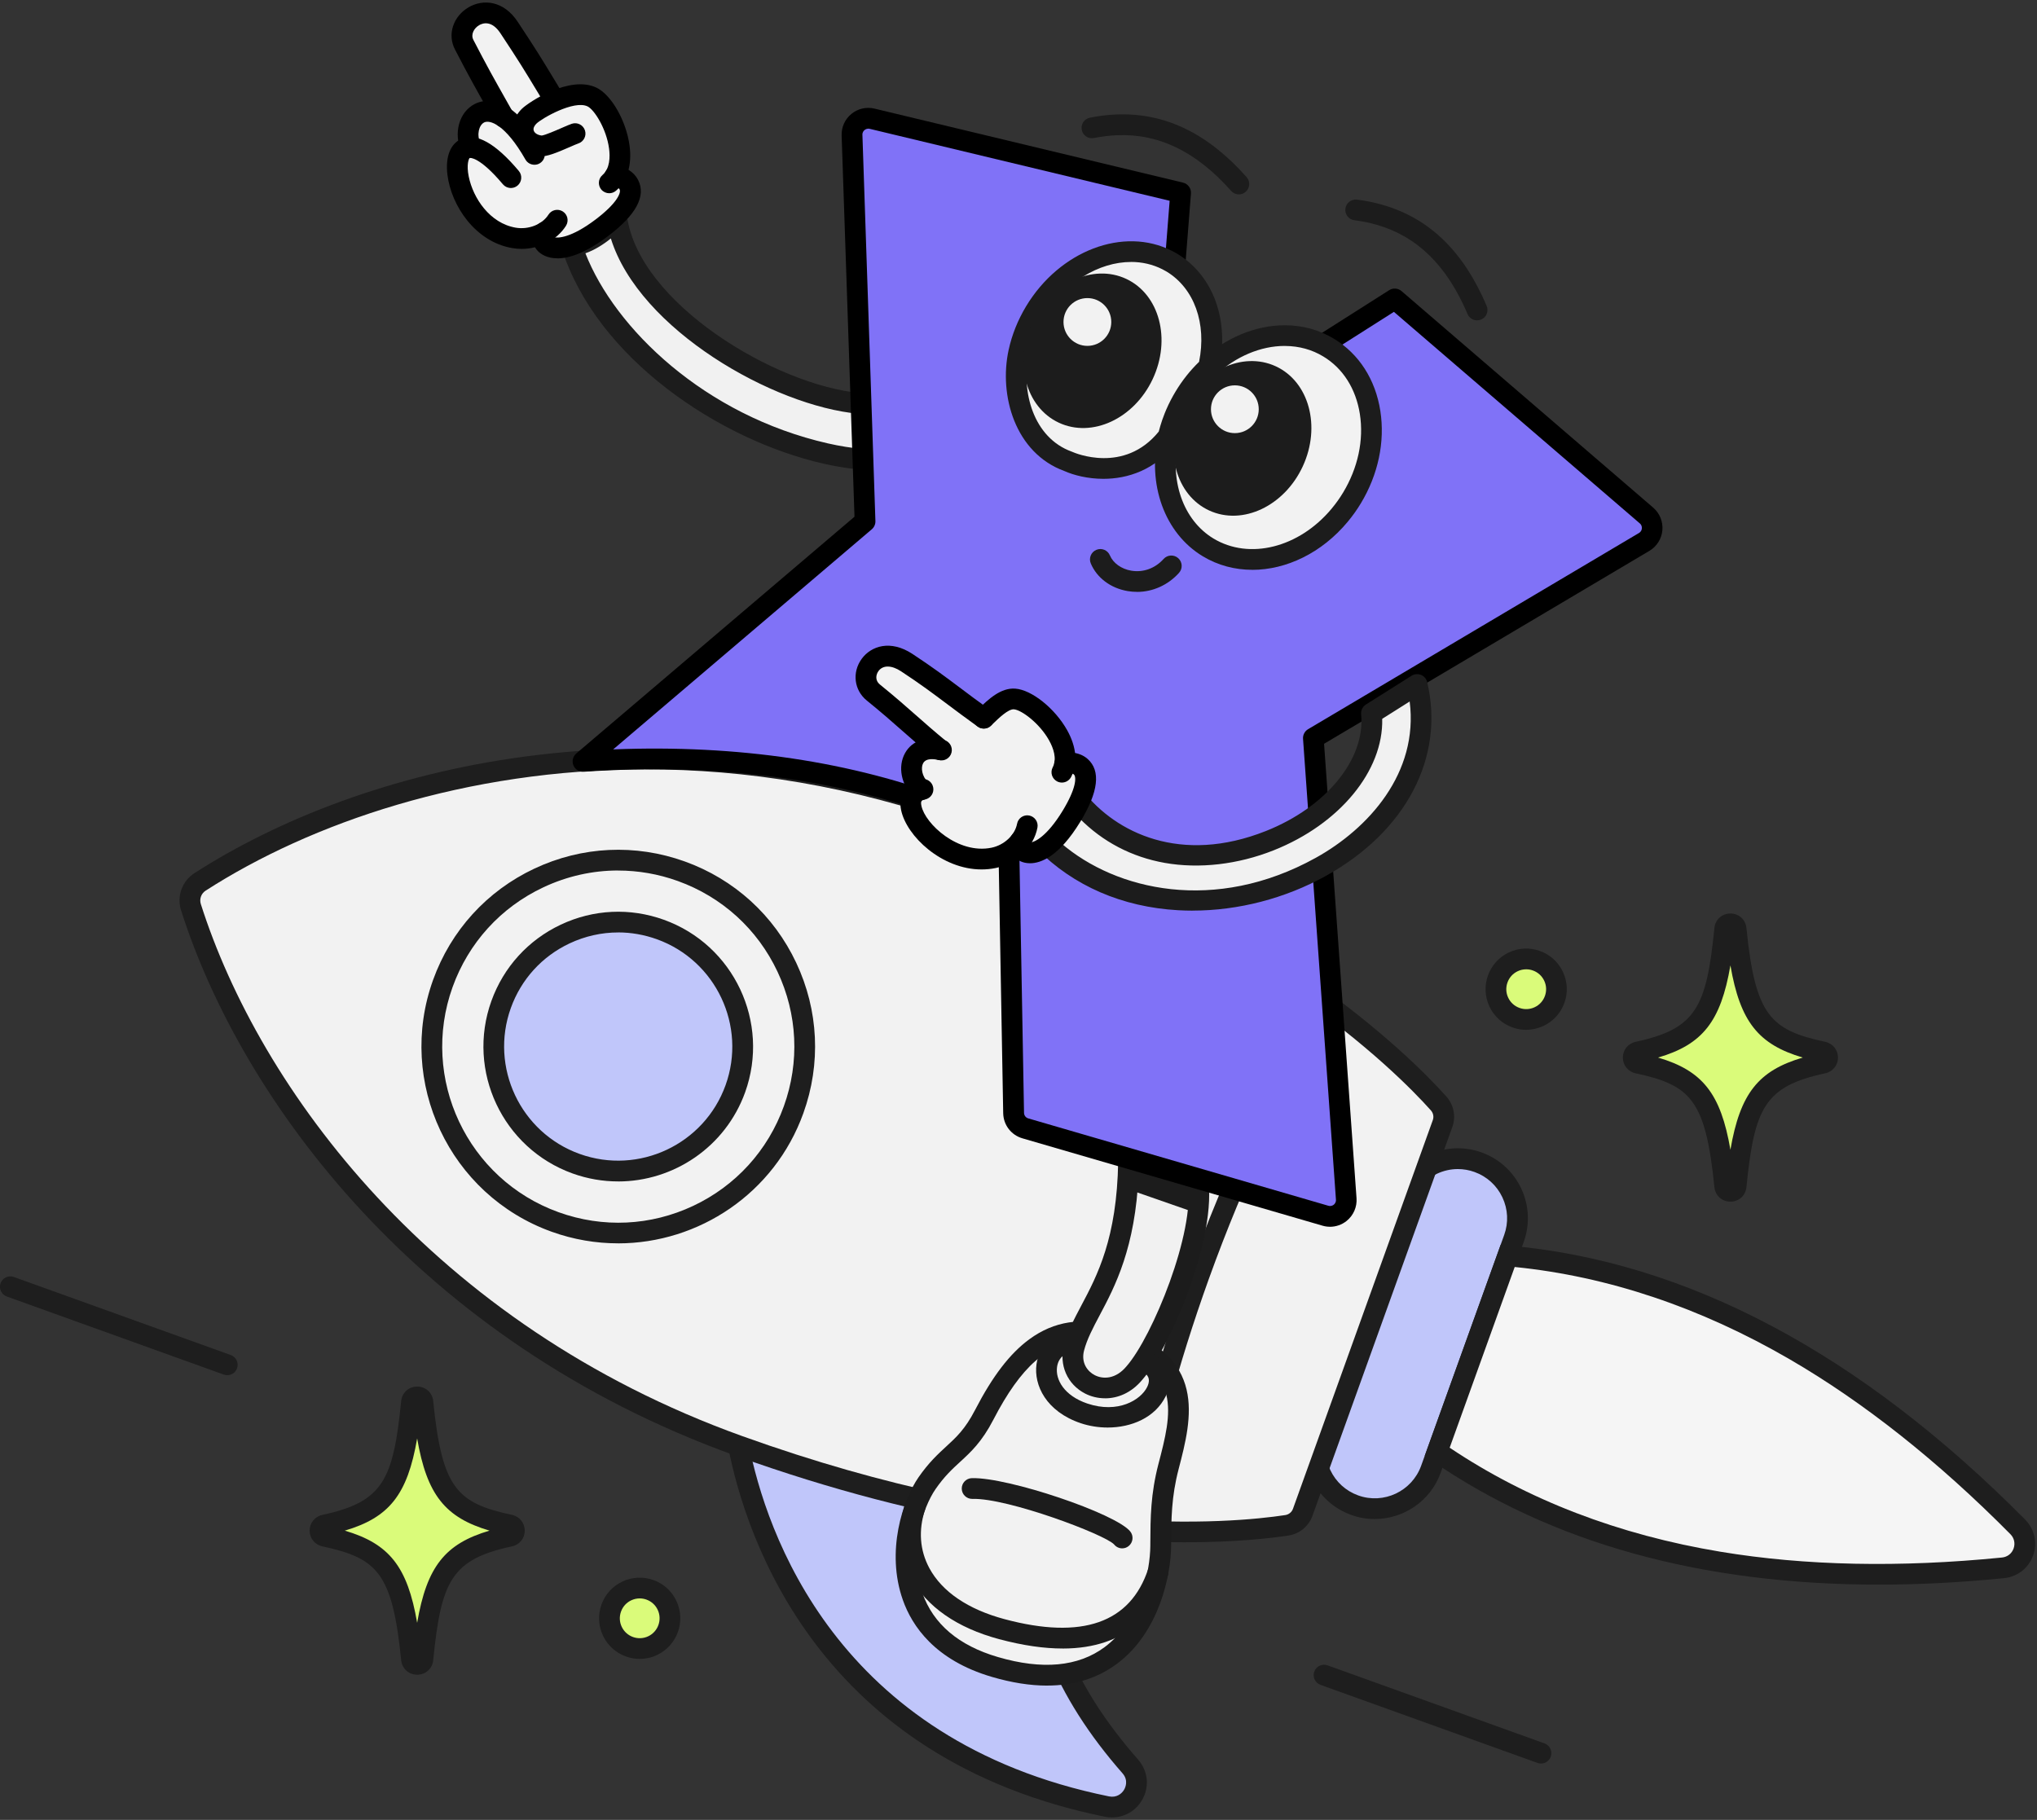 <svg width="263" height="235" viewBox="0 0 263 235" fill="none" xmlns="http://www.w3.org/2000/svg">
<rect x="0" y="0" width="263" height="235" fill="#333333" stroke="none"/>
<g clip-path="url(#clip0_288_9068)">
<path d="M120.565 47.675C116.865 60.081 81.46 44.64 79.59 27.774C79.907 28.506 75.903 31.872 73.787 31.654C80.51 52.929 113.869 65.451 122.315 56.451L120.561 47.675H120.565Z" fill="#F1F1F1"/>
<path d="M113.423 60.737C111.249 60.737 108.856 60.451 106.298 59.866C92.915 56.822 77.014 46.291 72.514 32.06C72.38 31.631 72.47 31.158 72.751 30.81C73.037 30.462 73.474 30.274 73.925 30.323C75.032 30.448 77.666 28.524 78.255 27.667C78.3 27.109 78.688 26.627 79.246 26.48C79.889 26.31 80.554 26.636 80.817 27.243C80.902 27.439 80.947 27.645 80.947 27.855C82.42 39.149 100.151 49.769 111.093 50.755C114.271 51.041 118.271 50.67 119.28 47.291C119.454 46.702 120.007 46.318 120.623 46.336C121.239 46.363 121.753 46.809 121.873 47.412L123.628 56.188C123.712 56.612 123.587 57.05 123.293 57.367C121.208 59.59 117.757 60.737 113.418 60.737H113.423ZM75.581 32.703C79.393 42.439 90.991 53.635 106.887 57.255C113.106 58.67 118.244 58.192 120.86 55.992L119.909 51.228C117.972 53.019 114.878 53.791 110.856 53.429C99.906 52.443 82.527 42.573 78.867 30.792C77.929 31.555 76.746 32.305 75.581 32.707V32.703Z" fill="#1C1C1C"/>
<path d="M78.233 29.408C72.202 34.042 69.778 31.497 70.881 30.02C69.792 30.689 68.448 30.979 67.167 30.836C67.073 30.828 66.975 30.814 66.886 30.801C59.828 29.645 56.842 18.851 61.261 19.176V19.154H61.257C60.007 16.458 62.011 13.025 65.355 15.145L65.417 15.096C63.203 11.163 62.381 9.208 60.047 5.155C58.453 2.387 62.614 -0.93 65.493 3.101C68.381 7.141 69.292 8.94 72.211 13.409L72.238 13.427C73.787 12.775 75.582 11.949 76.845 12.543C79.014 13.565 81.787 19.6 79.849 22.779C80.626 22.547 84.822 24.359 78.238 29.412L78.233 29.408Z" fill="#F2F2F2"/>
<path d="M71.974 33.359C70.582 33.359 69.805 32.775 69.483 32.458C68.582 31.556 68.497 30.199 69.282 29.159C69.729 28.57 70.568 28.453 71.157 28.895C71.702 29.306 71.845 30.047 71.514 30.627C72.019 30.775 73.738 30.735 76.898 28.342C79.621 26.279 80.148 24.976 80.027 24.53C79.969 24.302 79.67 24.159 79.528 24.119C78.889 24.204 78.264 23.811 78.077 23.172C77.867 22.463 78.269 21.717 78.978 21.507C80.014 21.195 81.697 21.878 82.393 23.253C83.438 25.311 82.135 27.744 78.519 30.48C75.55 32.725 73.425 33.364 71.974 33.364V33.359Z" fill="black"/>
<path d="M78.662 24.953C78.287 24.953 77.917 24.797 77.649 24.493C77.167 23.935 77.225 23.087 77.783 22.605C78.756 21.761 78.783 20.266 78.635 19.159C78.292 16.619 76.734 14.155 75.854 13.735C74.104 12.9 69.971 15.266 69.256 15.967C69.073 16.15 68.783 16.516 68.917 16.882C69.038 17.212 69.439 17.449 69.948 17.503C70.404 17.445 71.841 16.82 72.533 16.516C73.091 16.271 73.537 16.079 73.837 15.98C74.537 15.748 75.296 16.137 75.524 16.838C75.752 17.538 75.368 18.297 74.667 18.525C74.488 18.583 74.037 18.779 73.6 18.971C71.832 19.744 70.609 20.239 69.783 20.177C68.189 20.056 66.895 19.15 66.399 17.811C65.931 16.538 66.288 15.137 67.359 14.07C68.239 13.19 73.56 9.673 77.001 11.316C78.93 12.235 80.85 15.592 81.282 18.797C81.617 21.284 80.997 23.355 79.533 24.627C79.278 24.846 78.966 24.953 78.658 24.953H78.662Z" fill="black"/>
<path d="M67.319 32.136C66.922 32.136 66.524 32.105 66.127 32.033C61.342 31.212 58.248 26.534 57.766 22.547C57.489 20.235 58.15 18.552 59.583 17.931C61.489 17.106 63.98 18.498 66.984 22.074C67.462 22.641 67.386 23.485 66.823 23.962C66.257 24.44 65.413 24.364 64.935 23.802C61.895 20.186 60.659 20.387 60.65 20.391C60.529 20.467 60.199 21.239 60.52 22.806C61.087 25.578 63.225 28.824 66.582 29.4C68.243 29.685 70.02 28.98 70.81 27.721C71.203 27.096 72.033 26.909 72.658 27.302C73.283 27.694 73.47 28.52 73.078 29.15C71.912 31.002 69.654 32.141 67.323 32.141L67.319 32.136Z" fill="black"/>
<path d="M69.002 21.275C68.538 21.275 68.082 21.03 67.837 20.597C65.216 15.99 63.203 15.45 62.507 15.811C61.855 16.146 61.507 17.356 62.02 18.481C62.328 19.155 62.029 19.95 61.355 20.253C60.681 20.561 59.886 20.262 59.583 19.588C58.507 17.222 59.275 14.454 61.293 13.428C62.587 12.767 66.038 12.017 70.167 19.275C70.533 19.918 70.31 20.735 69.667 21.101C69.457 21.222 69.23 21.275 69.007 21.275H69.002Z" fill="black"/>
<path d="M65.06 16.476C64.591 16.476 64.136 16.231 63.89 15.793L63.123 14.436C61.422 11.423 60.565 9.91 58.739 6.383C57.739 4.459 58.498 2.12 60.502 0.941C62.337 -0.135 65.006 0.031 66.85 2.825C69.35 6.611 69.765 7.303 71.774 10.619L72.488 11.802C72.872 12.436 72.671 13.258 72.037 13.642C71.403 14.025 70.582 13.825 70.198 13.191L69.484 12.008C67.502 8.731 67.087 8.048 64.618 4.303C63.471 2.566 62.306 2.99 61.859 3.254C61.221 3.629 60.743 4.423 61.118 5.151C62.922 8.633 63.77 10.133 65.453 13.119L66.221 14.481C66.582 15.124 66.354 15.941 65.712 16.306C65.506 16.423 65.279 16.481 65.055 16.481L65.06 16.476Z" fill="black"/>
<path d="M181 154.726L170.276 184.532C168.837 188.529 170.912 192.935 174.909 194.374C178.906 195.812 183.312 193.738 184.75 189.741L195.475 159.935C196.913 155.937 194.839 151.531 190.842 150.093C186.845 148.655 182.439 150.729 181 154.726Z" fill="#C0C6FA"/>
<path d="M177.499 196.155C176.486 196.155 175.459 195.985 174.45 195.619C172.183 194.802 170.366 193.151 169.334 190.968C168.308 188.785 168.192 186.334 169.009 184.062L179.731 154.255C180.548 151.988 182.2 150.171 184.383 149.14C186.566 148.113 189.016 147.997 191.289 148.814C193.556 149.631 195.373 151.282 196.404 153.465C197.431 155.648 197.547 158.099 196.73 160.371L186.008 190.178C184.682 193.856 181.204 196.15 177.499 196.15V196.155ZM188.226 150.961C187.302 150.961 186.383 151.166 185.526 151.568C183.99 152.291 182.829 153.568 182.253 155.166L171.531 184.973C170.955 186.571 171.04 188.294 171.758 189.829C172.482 191.365 173.758 192.526 175.356 193.102C178.651 194.289 182.298 192.57 183.485 189.276L194.208 159.469C194.784 157.871 194.699 156.148 193.976 154.613C193.253 153.077 191.976 151.916 190.378 151.34C189.677 151.086 188.949 150.961 188.222 150.961H188.226Z" fill="#1E1E1E"/>
<path d="M95.343 186.69C96.933 194.757 104.62 225.51 142.917 233.282C145.89 233.884 147.934 230.389 145.934 228.108C138.546 219.684 133.538 210.292 133.024 196.288" fill="#C0C6FA"/>
<path d="M143.587 234.687C143.279 234.687 142.966 234.656 142.654 234.594C105.767 227.108 96.362 198.779 94.031 186.949L96.661 186.431C98.888 197.739 107.883 224.804 143.189 231.969C144.145 232.161 144.823 231.643 145.14 231.094C145.292 230.831 145.729 229.898 144.93 228.987C136.234 219.072 132.154 209.006 131.685 196.332L134.364 196.234C134.81 208.408 138.573 217.675 146.944 227.219C148.238 228.692 148.439 230.741 147.457 232.433C146.631 233.857 145.176 234.683 143.587 234.683V234.687Z" fill="#1E1E1E"/>
<path d="M186.25 145.095C186.571 144.197 186.375 143.197 185.741 142.488C181.428 137.662 163.095 119.145 124.619 105.302C81.456 89.776 44.373 101.936 25.821 113.878C24.741 114.574 24.258 115.909 24.651 117.132C31.347 138.158 52.181 171.156 95.344 186.682C133.819 200.525 159.747 197.931 166.144 196.958C167.085 196.815 167.871 196.168 168.197 195.271L186.25 145.086V145.095Z" fill="#F2F2F2"/>
<path d="M153.131 199.159C140.498 199.159 120.454 197.15 94.889 187.949C54.007 173.24 31.142 141.939 23.375 117.543C22.803 115.743 23.509 113.775 25.098 112.753C46.623 98.896 84.193 89.334 125.075 104.043C163.523 117.877 181.996 136.283 186.741 141.595C187.705 142.675 188 144.188 187.509 145.545L169.456 195.73C168.969 197.087 167.778 198.069 166.345 198.284C163.983 198.641 159.497 199.154 153.131 199.154V199.159ZM83.358 99.338C60.114 99.338 40.075 106.302 26.549 115.011C25.977 115.377 25.723 116.087 25.928 116.735C33.499 140.519 55.833 171.053 95.799 185.432C133.659 199.051 159.059 196.69 165.947 195.641C166.403 195.57 166.782 195.262 166.938 194.829L184.991 144.644C185.147 144.211 185.053 143.729 184.745 143.385C180.107 138.193 162.028 120.185 124.168 106.57C109.964 101.459 96.174 99.343 83.358 99.343V99.338Z" fill="#1E1E1E"/>
<path d="M79.822 159.213C93.113 159.213 103.887 148.439 103.887 135.148C103.887 121.857 93.113 111.082 79.822 111.082C66.53 111.082 55.756 121.857 55.756 135.148C55.756 148.439 66.53 159.213 79.822 159.213Z" fill="#F2F2F2"/>
<path d="M79.795 160.553C76.947 160.553 74.05 160.071 71.22 159.053C58.037 154.312 51.172 139.728 55.913 126.546C58.212 120.162 62.854 115.051 68.997 112.163C75.135 109.274 82.032 108.944 88.42 111.243C94.803 113.542 99.915 118.185 102.803 124.327C105.695 130.465 106.021 137.367 103.722 143.75C99.999 154.102 90.21 160.557 79.791 160.557L79.795 160.553ZM79.804 112.408C76.501 112.408 73.215 113.136 70.139 114.587C64.649 117.171 60.493 121.743 58.435 127.457C54.194 139.251 60.336 152.294 72.126 156.535C77.84 158.593 84.009 158.299 89.5 155.714C94.991 153.129 99.147 148.558 101.205 142.844C103.263 137.13 102.968 130.961 100.383 125.47C97.799 119.979 93.227 115.823 87.513 113.765C85 112.859 82.398 112.413 79.804 112.413V112.408Z" fill="#1E1E1E"/>
<path d="M79.823 151.219C88.698 151.219 95.893 144.024 95.893 135.148C95.893 126.273 88.698 119.078 79.823 119.078C70.947 119.078 63.752 126.273 63.752 135.148C63.752 144.024 70.947 151.219 79.823 151.219Z" fill="#C0C6FA"/>
<path d="M79.805 152.558C77.854 152.558 75.868 152.228 73.93 151.531C64.899 148.281 60.194 138.291 63.444 129.256C65.02 124.881 68.203 121.381 72.408 119.399C76.613 117.417 81.341 117.194 85.715 118.77C94.746 122.019 99.451 132.01 96.206 141.045C93.652 148.139 86.943 152.562 79.805 152.562V152.558ZM79.809 120.408C77.671 120.408 75.537 120.881 73.542 121.819C69.984 123.493 67.288 126.457 65.957 130.157C63.208 137.8 67.189 146.255 74.832 149.005C82.479 151.759 90.929 147.772 93.679 140.13C96.429 132.488 92.447 124.033 84.805 121.283C83.175 120.698 81.488 120.403 79.809 120.403V120.408Z" fill="#1E1E1E"/>
<path d="M147.332 197.828L144.689 197.377C146.506 186.681 149.488 175.53 153.559 164.223C158.179 151.38 163.942 139.202 170.228 129.015L172.509 130.421C166.322 140.452 160.639 152.455 156.081 165.129C152.068 176.289 149.122 187.288 147.332 197.828Z" fill="#1E1E1E"/>
<path d="M185.562 187.472C208.267 203.127 235.466 204.77 258.612 202.457C261.228 202.198 262.366 199.033 260.518 197.163C244.149 180.637 222.136 164.575 194.665 162.178L185.567 187.472H185.562Z" fill="#F5F5F5"/>
<path d="M242.581 204.623C219.663 204.623 200.28 199.248 184.799 188.574L183.951 187.99L193.749 160.754L194.776 160.844C217.766 162.848 240.202 174.754 261.464 196.221C262.687 197.453 263.08 199.234 262.496 200.864C261.911 202.493 260.469 203.614 258.741 203.788C253.175 204.346 247.787 204.623 242.581 204.623ZM187.174 186.945C197.218 193.677 208.972 198.194 222.141 200.377C233.06 202.19 245.287 202.44 258.478 201.123C259.179 201.051 259.741 200.618 259.978 199.958C260.214 199.297 260.058 198.605 259.563 198.105C250.233 188.686 240.648 181.088 231.078 175.53C219.538 168.825 207.597 164.817 195.566 163.607L187.169 186.945H187.174Z" fill="#1E1E1E"/>
<path d="M211.453 135.845C219.345 134.148 221.523 131.488 222.684 119.966C222.773 119.082 224.064 119.082 224.153 119.966C225.313 131.488 227.487 134.153 235.384 135.845C236.166 136.014 236.166 137.121 235.384 137.291C227.492 138.987 225.313 141.648 224.153 153.17C224.064 154.054 222.773 154.054 222.684 153.17C221.523 141.648 219.349 138.983 211.453 137.291C210.671 137.121 210.671 136.014 211.453 135.845Z" fill="#DAFB7A"/>
<path d="M223.417 155.169C222.328 155.169 221.457 154.384 221.35 153.299C220.216 142.009 218.274 140.121 211.172 138.594C210.203 138.384 209.529 137.55 209.529 136.563C209.529 135.577 210.203 134.737 211.172 134.532C219.015 132.849 220.323 130.05 221.35 119.827C221.457 118.747 222.328 117.961 223.417 117.961C224.506 117.961 225.377 118.747 225.484 119.827C226.618 131.117 228.56 133.005 235.662 134.532C236.63 134.737 237.305 135.577 237.305 136.563C237.305 137.55 236.63 138.389 235.662 138.594C227.818 140.277 226.511 143.076 225.484 153.299C225.377 154.384 224.506 155.169 223.417 155.169ZM214.074 136.563C219.797 138.25 222.167 141.188 223.417 148.469C224.667 141.183 227.037 138.246 232.76 136.563C227.037 134.876 224.667 131.938 223.417 124.657C222.167 131.943 219.797 134.88 214.074 136.563Z" fill="#1E1E1E"/>
<path d="M41.9 196.927C49.792 195.23 51.971 192.57 53.131 181.048C53.221 180.164 54.511 180.164 54.6 181.048C55.761 192.57 57.935 195.235 65.832 196.927C66.613 197.096 66.613 198.203 65.832 198.373C57.939 200.069 55.761 202.73 54.6 214.252C54.511 215.136 53.221 215.136 53.131 214.252C51.971 202.73 49.797 200.065 41.9 198.373C41.119 198.203 41.119 197.096 41.9 196.927Z" fill="#DAFB7A"/>
<path d="M53.864 216.256C52.775 216.256 51.904 215.47 51.797 214.386C50.663 203.096 48.721 201.208 41.619 199.681C40.65 199.471 39.976 198.637 39.976 197.65C39.976 196.663 40.65 195.824 41.619 195.619C49.462 193.931 50.77 191.137 51.797 180.914C51.904 179.834 52.775 179.048 53.864 179.048C54.953 179.048 55.823 179.834 55.931 180.914C57.064 192.204 59.006 194.092 66.109 195.619C67.077 195.824 67.751 196.663 67.751 197.65C67.751 198.637 67.077 199.476 66.109 199.681C58.265 201.364 56.957 204.163 55.931 214.386C55.823 215.47 54.953 216.256 53.864 216.256ZM44.516 197.65C50.239 199.337 52.609 202.275 53.859 209.556C55.109 202.275 57.48 199.337 63.203 197.65C57.48 195.963 55.109 193.025 53.859 185.744C52.609 193.025 50.239 195.963 44.516 197.65Z" fill="#1E1E1E"/>
<path d="M29.343 177.579C29.191 177.579 29.039 177.553 28.887 177.499L0.88 167.419C0.183 167.169 -0.178 166.401 0.072 165.705C0.322 165.009 1.09 164.647 1.786 164.897L29.798 174.977C30.494 175.227 30.856 175.995 30.606 176.691C30.41 177.236 29.896 177.579 29.347 177.579H29.343Z" fill="#1E1E1E"/>
<path d="M198.963 227.728C198.811 227.728 198.659 227.702 198.507 227.648L170.496 217.568C169.799 217.318 169.438 216.55 169.688 215.854C169.938 215.158 170.705 214.796 171.402 215.046L199.414 225.126C200.11 225.376 200.472 226.144 200.222 226.84C200.025 227.385 199.512 227.728 198.963 227.728Z" fill="#1E1E1E"/>
<path d="M197.049 131.645C199.206 131.645 200.955 129.896 200.955 127.739C200.955 125.581 199.206 123.833 197.049 123.833C194.891 123.833 193.143 125.581 193.143 127.739C193.143 129.896 194.891 131.645 197.049 131.645Z" fill="#DAFB7A"/>
<path d="M197.053 132.983C196.455 132.983 195.852 132.881 195.272 132.671C193.955 132.198 192.897 131.238 192.303 129.97C191.071 127.354 192.196 124.221 194.812 122.988C196.08 122.39 197.504 122.323 198.82 122.797C200.137 123.27 201.195 124.229 201.789 125.497C202.387 126.765 202.454 128.189 201.981 129.506C201.508 130.823 200.548 131.881 199.28 132.475C198.57 132.809 197.812 132.979 197.048 132.979L197.053 132.983ZM197.048 125.167C196.673 125.167 196.303 125.247 195.955 125.412C195.334 125.703 194.865 126.22 194.633 126.868C194.401 127.515 194.432 128.211 194.727 128.832C195.017 129.452 195.535 129.921 196.182 130.153C196.825 130.385 197.526 130.354 198.146 130.06C198.767 129.769 199.236 129.252 199.468 128.604C199.7 127.957 199.669 127.261 199.374 126.64C199.084 126.02 198.566 125.551 197.919 125.319C197.633 125.216 197.343 125.167 197.048 125.167Z" fill="#1E1E1E"/>
<path d="M82.599 212.876C84.757 212.876 86.505 211.127 86.505 208.97C86.505 206.813 84.757 205.064 82.599 205.064C80.442 205.064 78.693 206.813 78.693 208.97C78.693 211.127 80.442 212.876 82.599 212.876Z" fill="#DAFB7A"/>
<path d="M82.603 214.215C80.635 214.215 78.742 213.099 77.849 211.202C77.251 209.934 77.184 208.51 77.657 207.193C78.13 205.876 79.09 204.819 80.358 204.225C81.626 203.627 83.05 203.56 84.367 204.033C85.684 204.506 86.742 205.466 87.335 206.734C88.567 209.35 87.442 212.483 84.827 213.715C84.108 214.055 83.349 214.215 82.599 214.215H82.603ZM82.595 206.403C82.22 206.403 81.849 206.484 81.501 206.649C80.88 206.939 80.412 207.457 80.18 208.104C79.947 208.751 79.979 209.448 80.273 210.068C80.876 211.349 82.407 211.898 83.688 211.296C84.969 210.693 85.519 209.158 84.916 207.876C84.626 207.256 84.108 206.787 83.461 206.555C83.175 206.452 82.885 206.403 82.59 206.403H82.595Z" fill="#1E1E1E"/>
<path d="M143.364 172.553C135.539 170.165 130.807 175.477 127.07 182.704C124.629 187.427 122.522 187.445 119.691 191.525C116.299 196.422 113.482 210.863 128.441 215.251C146.074 220.425 149.828 205.364 149.859 199.596C149.877 196.159 149.868 193.212 150.873 189.36C152.591 182.762 154.381 175.91 143.364 172.548V172.553Z" fill="#F2F2F2"/>
<path d="M135.19 217.662C132.994 217.662 130.615 217.287 128.061 216.537C120.695 214.376 117.749 209.948 116.571 206.614C114.348 200.328 116.562 193.69 118.593 190.762C119.91 188.86 121.111 187.757 122.164 186.789C123.477 185.583 124.615 184.539 125.883 182.088C128.155 177.695 130.382 174.789 132.896 172.941C136.074 170.602 139.73 170.04 143.761 171.267C156.006 175.004 153.881 183.15 152.176 189.695C151.238 193.288 151.225 196.096 151.207 199.346V199.601C151.185 203.346 149.694 210.765 144.225 214.836C141.703 216.716 138.681 217.658 135.199 217.658L135.19 217.662ZM139.726 173.312C135.351 173.312 131.793 176.477 128.258 183.32C126.771 186.195 125.347 187.498 123.972 188.762C122.972 189.681 121.936 190.628 120.789 192.288C119.138 194.672 117.218 200.426 119.093 205.721C120.503 209.712 123.776 212.488 128.816 213.966C134.57 215.658 139.212 215.225 142.618 212.694C147.239 209.252 148.502 202.837 148.52 199.592V199.337C148.538 195.909 148.556 192.945 149.573 189.025C151.283 182.476 152.756 176.816 142.971 173.834C141.837 173.49 140.757 173.312 139.726 173.312Z" fill="#1C1C1C"/>
<path d="M137.185 212.872C134.842 212.872 132.132 212.501 128.989 211.662C123.565 210.207 119.641 207.479 117.637 203.769C116.039 200.814 115.78 197.471 116.887 194.109C117.119 193.404 117.878 193.025 118.579 193.257C119.28 193.489 119.664 194.243 119.432 194.949C118.561 197.596 118.753 200.207 119.994 202.502C121.641 205.546 124.989 207.818 129.681 209.077C139.707 211.765 145.953 209.582 148.247 202.591C148.479 201.886 149.234 201.506 149.939 201.734C150.64 201.966 151.024 202.72 150.796 203.426C149.278 208.055 145.662 212.876 137.19 212.876L137.185 212.872Z" fill="#1C1C1C"/>
<path d="M125.517 192.212C130.262 192.074 143.529 196.891 144.891 198.596L125.517 192.212Z" fill="#F1F1F1"/>
<path d="M144.891 199.94C144.498 199.94 144.109 199.766 143.842 199.435C142.654 198.145 130.088 193.418 125.552 193.552C125.539 193.552 125.526 193.552 125.512 193.552C124.789 193.552 124.195 192.976 124.173 192.253C124.151 191.512 124.735 190.896 125.472 190.873C130.124 190.73 144.074 195.436 145.931 197.761C146.391 198.337 146.297 199.181 145.721 199.645C145.475 199.842 145.181 199.94 144.886 199.94H144.891Z" fill="#1C1C1C"/>
<path d="M145.708 150.023C145.476 164.701 140.083 168.683 138.668 174.036C137.517 178.401 143.088 181.383 146.476 177.276C150.199 173.04 156.248 158.019 154.467 151.613L145.708 150.023Z" fill="#F1F1F1"/>
<path d="M142.677 180.562C141.748 180.562 140.86 180.339 140.11 179.955C137.798 178.767 136.699 176.254 137.374 173.696C137.842 171.924 138.699 170.303 139.61 168.585C141.659 164.719 144.212 159.911 144.369 150.001C144.373 149.608 144.556 149.238 144.86 148.988C145.163 148.738 145.561 148.635 145.949 148.706L154.707 150.295C155.212 150.389 155.623 150.76 155.761 151.255C157.703 158.255 151.324 173.794 147.485 178.165C146.07 179.879 144.306 180.566 142.677 180.566V180.562ZM147.003 151.617C146.596 161.139 143.945 166.138 141.98 169.839C141.11 171.482 140.356 172.906 139.967 174.379C139.539 175.999 140.436 177.111 141.338 177.571C142.413 178.124 144.056 178.111 145.449 176.424C148.788 172.62 154.332 159.108 153.355 152.769L147.011 151.617H147.003Z" fill="#1C1C1C"/>
<path d="M146.967 149.157L145.873 153.644L154.877 156.782L155.073 151.809L146.967 149.157Z" fill="#1C1C1C"/>
<path d="M143.011 184.338C141.82 184.338 140.632 184.146 139.538 183.78C135.074 182.276 133.454 178.87 133.824 176.16C134.159 173.727 136.07 172.004 138.579 171.874C139.306 171.825 139.949 172.406 139.985 173.142C140.021 173.879 139.454 174.513 138.717 174.548C137.476 174.611 136.637 175.352 136.476 176.522C136.253 178.138 137.378 180.222 140.391 181.24C144.324 182.566 147.27 180.798 148.105 179.115C148.699 177.919 147.976 177.432 147.739 177.272C147.127 176.856 146.967 176.022 147.382 175.41C147.797 174.798 148.632 174.638 149.243 175.053C151.002 176.245 151.493 178.307 150.502 180.307C149.127 183.075 146.065 184.338 143.007 184.338H143.011Z" fill="#1C1C1C"/>
<path d="M123.24 104.815L130.092 100.441L130.869 143.72C130.887 144.644 131.498 145.447 132.387 145.706L171.13 156.987C172.541 157.397 173.925 156.277 173.822 154.813L169.572 95.307L212.293 69.974C213.534 69.237 213.686 67.505 212.592 66.563L180.094 38.596L149.863 57.805L152.448 24.878L112.615 15.32C111.263 14.994 109.973 16.048 110.017 17.441L111.7 67.317L75.287 98.307C92.804 97.12 108.937 99.213 123.249 104.811L123.24 104.815Z" fill="#8072F7"/>
<path d="M171.715 158.411C171.394 158.411 171.068 158.366 170.751 158.272L132.007 146.992C130.552 146.568 129.552 145.264 129.525 143.746L128.793 102.86L123.954 105.949C123.593 106.181 123.142 106.222 122.744 106.07C108.834 100.624 92.889 98.468 75.363 99.655C74.787 99.695 74.251 99.36 74.033 98.825C73.814 98.289 73.966 97.673 74.403 97.298L110.325 66.724L108.665 17.494C108.629 16.409 109.089 15.396 109.928 14.709C110.767 14.021 111.857 13.776 112.91 14.026L152.743 23.583C153.381 23.735 153.819 24.333 153.765 24.989L151.39 55.242L179.357 37.471C179.857 37.154 180.5 37.203 180.951 37.587L213.449 65.554C214.289 66.277 214.73 67.367 214.632 68.469C214.534 69.572 213.909 70.567 212.958 71.13L170.952 96.044L175.143 154.723C175.224 155.848 174.75 156.942 173.871 157.652C173.251 158.152 172.483 158.415 171.706 158.415L171.715 158.411ZM130.097 99.101C130.315 99.101 130.53 99.155 130.731 99.262C131.159 99.49 131.427 99.932 131.436 100.418L132.213 143.697C132.217 144.037 132.44 144.327 132.766 144.42L171.51 155.701C171.858 155.799 172.112 155.639 172.206 155.563C172.3 155.487 172.514 155.273 172.487 154.911L168.237 95.405C168.202 94.901 168.452 94.419 168.889 94.16L211.61 68.826C211.905 68.652 211.972 68.38 211.981 68.233C211.994 68.085 211.981 67.808 211.717 67.585L179.969 40.27L150.578 58.947C150.149 59.22 149.605 59.229 149.167 58.965C148.734 58.702 148.484 58.22 148.52 57.715L151.015 25.927L112.294 16.637C111.973 16.561 111.741 16.7 111.629 16.789C111.517 16.878 111.334 17.079 111.348 17.409L113.026 67.286C113.04 67.692 112.865 68.085 112.557 68.349L79.166 96.771C95.273 96.133 110.026 98.334 123.088 103.333L129.369 99.325C129.588 99.186 129.838 99.115 130.088 99.115L130.097 99.101Z" fill="black"/>
<path d="M171.545 44.885C169.831 43.845 167.916 43.35 165.956 43.332C162.523 43.305 158.961 44.76 156.09 47.425C154.916 48.51 153.854 49.805 152.97 51.273C152.55 51.97 152.184 52.684 151.867 53.403C151.796 53.563 151.729 53.729 151.667 53.889C151.555 54.162 151.457 54.434 151.363 54.706C151.176 55.255 151.015 55.804 150.885 56.358C149.537 62.126 151.394 67.915 155.983 70.683C161.278 73.879 168.429 71.982 172.969 66.523C173.54 65.84 174.072 65.094 174.554 64.295C178.853 57.17 177.504 48.483 171.54 44.885H171.545Z" fill="#F2F2F2"/>
<path d="M161.684 73.58C159.443 73.58 157.247 73.013 155.291 71.83C150.363 68.862 148.069 62.518 149.582 56.054C149.725 55.447 149.899 54.849 150.1 54.273C150.198 53.978 150.309 53.684 150.426 53.389C150.488 53.228 150.564 53.045 150.64 52.867C150.975 52.095 151.372 51.327 151.818 50.586C152.756 49.032 153.885 47.64 155.18 46.448C158.229 43.617 162.112 42.002 165.858 42.002C165.893 42.002 165.929 42.002 165.965 42.002C168.242 42.019 170.349 42.609 172.232 43.747C175.46 45.693 177.589 49.006 178.219 53.072C178.835 57.05 177.942 61.282 175.701 64.996C175.192 65.84 174.621 66.638 174.009 67.371C174.005 67.375 174 67.38 173.996 67.388C170.652 71.406 166.072 73.585 161.679 73.585L161.684 73.58ZM165.858 44.671C162.782 44.671 159.559 46.028 157.001 48.407C155.894 49.43 154.921 50.626 154.117 51.965C153.733 52.604 153.39 53.269 153.095 53.938C153.033 54.086 152.97 54.233 152.912 54.376C152.805 54.639 152.716 54.894 152.631 55.144C152.461 55.639 152.309 56.153 152.189 56.67C150.943 61.996 152.747 67.17 156.675 69.54C161.309 72.335 167.706 70.728 171.902 65.715C171.924 65.683 171.951 65.652 171.978 65.621C172.496 65 172.978 64.322 173.411 63.603C175.326 60.429 176.098 56.831 175.576 53.474C175.067 50.206 173.393 47.564 170.853 46.032C169.389 45.144 167.737 44.689 165.947 44.675C165.916 44.675 165.889 44.675 165.858 44.675V44.671Z" fill="#1C1C1C"/>
<path d="M151.622 53.871C151.684 53.706 151.751 53.545 151.823 53.385C152.135 52.666 152.501 51.956 152.921 51.26C153.805 49.791 154.863 48.501 156.037 47.421C157.295 41.944 155.577 36.506 151.305 33.926C151.099 33.801 150.894 33.69 150.68 33.582C145.113 30.748 137.622 33.614 133.627 40.234C132.605 41.926 131.913 43.702 131.525 45.479C130.342 50.903 132.248 57.55 137.926 59.59C137.926 59.59 145.64 63.076 150.836 56.34C150.965 55.791 151.126 55.242 151.314 54.693C151.407 54.42 151.506 54.148 151.617 53.876" fill="#F2F2F2"/>
<path d="M142.462 61.831C140.435 61.831 138.632 61.362 137.431 60.827C131.043 58.496 128.949 51.037 130.226 45.185C130.654 43.216 131.418 41.319 132.489 39.538C136.819 32.359 145.078 29.221 151.296 32.386C151.546 32.511 151.783 32.641 152.01 32.779C156.689 35.605 158.787 41.471 157.349 47.716C157.287 47.979 157.148 48.216 156.952 48.399C155.849 49.416 154.881 50.613 154.077 51.948C153.693 52.586 153.35 53.247 153.055 53.921C152.992 54.059 152.934 54.202 152.881 54.345C152.881 54.354 152.872 54.367 152.867 54.376C152.769 54.622 152.675 54.872 152.591 55.121C152.417 55.621 152.269 56.13 152.149 56.644C152.104 56.831 152.024 57.001 151.908 57.153C149.136 60.746 145.542 61.831 142.466 61.831H142.462ZM146.029 33.828C141.89 33.828 137.466 36.462 134.779 40.921C133.86 42.448 133.203 44.078 132.837 45.756C131.802 50.51 133.391 56.528 138.382 58.322C138.413 58.336 138.449 58.349 138.48 58.362C138.748 58.483 145.145 61.237 149.609 55.729C149.738 55.229 149.885 54.733 150.051 54.247C150.149 53.961 150.256 53.666 150.372 53.381C150.443 53.202 150.515 53.023 150.595 52.845C150.935 52.068 151.332 51.3 151.774 50.564C152.631 49.14 153.653 47.85 154.814 46.725C155.818 41.774 154.193 37.23 150.613 35.065C150.435 34.958 150.26 34.864 150.082 34.774C148.819 34.132 147.439 33.824 146.029 33.824V33.828Z" fill="#1C1C1C"/>
<path d="M168.21 60.203C170.581 55.06 169.013 49.281 164.707 47.297C160.402 45.312 154.989 47.872 152.619 53.015C150.248 58.157 151.816 63.936 156.122 65.921C160.427 67.906 165.839 65.345 168.21 60.203Z" fill="#1C1C1C"/>
<path d="M148.828 48.945C151.234 43.819 149.706 38.03 145.415 36.015C141.123 34 135.693 36.523 133.287 41.649C130.88 46.775 132.408 52.564 136.699 54.579C140.991 56.594 146.421 54.072 148.828 48.945Z" fill="#1C1C1C"/>
<path d="M159.434 55.93C161.137 55.93 162.518 54.548 162.518 52.845C162.518 51.141 161.137 49.76 159.434 49.76C157.73 49.76 156.349 51.141 156.349 52.845C156.349 54.548 157.73 55.93 159.434 55.93Z" fill="#F2F2F2"/>
<path d="M140.395 44.663C142.098 44.663 143.479 43.281 143.479 41.578C143.479 39.874 142.098 38.493 140.395 38.493C138.691 38.493 137.31 39.874 137.31 41.578C137.31 43.281 138.691 44.663 140.395 44.663Z" fill="#F2F2F2"/>
<path d="M146.792 76.428C146.399 76.428 146.002 76.397 145.609 76.33C143.404 75.959 141.623 74.625 140.833 72.759C140.547 72.076 140.864 71.29 141.547 71.004C142.23 70.714 143.015 71.036 143.301 71.719C143.725 72.719 144.779 73.473 146.055 73.692C147.609 73.951 149.131 73.401 150.234 72.178C150.729 71.629 151.573 71.585 152.127 72.08C152.676 72.576 152.72 73.424 152.225 73.973C150.801 75.558 148.832 76.433 146.792 76.433V76.428Z" fill="#1C1C1C"/>
<path d="M177.072 92.111C178.456 106.258 151.23 119.074 138.726 102.905C139.297 103.459 136.891 108.101 134.851 108.708C152.154 126.203 188.228 110.717 182.96 88.397L177.068 92.111H177.072Z" fill="#F1F1F1"/>
<path d="M153.961 117.592C153.341 117.592 152.725 117.574 152.109 117.538C144.904 117.132 138.605 114.404 133.9 109.646C133.57 109.311 133.436 108.829 133.556 108.373C133.672 107.918 134.021 107.556 134.471 107.423C134.855 107.311 135.583 106.677 136.351 105.521C137.003 104.543 137.355 103.677 137.449 103.302C137.297 102.816 137.431 102.262 137.833 101.901C138.355 101.432 139.154 101.45 139.659 101.936C139.735 102.012 139.802 102.088 139.86 102.173C144.065 107.534 152.444 111.672 163.439 107.311C171.246 104.213 176.304 98.012 175.737 92.236C175.688 91.731 175.929 91.245 176.358 90.973L182.25 87.258C182.616 87.026 183.071 86.991 183.473 87.151C183.875 87.317 184.17 87.66 184.268 88.084C186.558 97.78 181.536 107.373 171.17 113.114C165.916 116.025 159.872 117.587 153.966 117.587L153.961 117.592ZM137.016 108.891C144.074 114.971 156.854 117.984 169.871 110.775C176.683 107.003 183.183 99.816 182.005 90.584L178.46 92.821C178.621 99.521 172.983 106.414 164.43 109.806C159.823 111.637 154.836 112.208 150.395 111.427C146.123 110.672 142.359 108.699 139.369 105.664C138.81 106.766 137.98 108.003 137.02 108.891H137.016Z" fill="#1C1C1C"/>
<path d="M138.476 105.169C134.539 111.628 131.378 110.137 131.869 108.365C131.102 109.374 129.959 110.128 128.713 110.454C128.624 110.477 128.53 110.503 128.437 110.521C121.468 111.977 114.839 103.026 119.053 101.745L119.044 101.727C116.919 99.678 117.553 95.776 121.41 96.544L121.45 96.477C117.986 93.62 116.526 92.103 112.906 89.17C110.437 87.17 113.111 82.603 117.223 85.313C121.352 88.027 122.839 89.375 127.146 92.473L127.178 92.482C128.383 91.321 129.749 89.915 131.137 90.013C133.517 90.183 138.253 94.794 137.592 98.442C138.231 97.946 142.775 98.129 138.472 105.173L138.476 105.169Z" fill="#F2F2F2"/>
<path d="M132.99 111.472C132.454 111.472 132.057 111.347 131.825 111.244C130.655 110.74 130.084 109.508 130.432 108.258C130.633 107.544 131.369 107.129 132.079 107.325C132.731 107.508 133.137 108.142 133.048 108.794C133.57 108.74 135.141 108.062 137.186 104.718C138.954 101.821 138.967 100.424 138.695 100.057C138.556 99.874 138.235 99.843 138.092 99.861C137.53 100.169 136.806 100.035 136.396 99.513C135.94 98.933 136.043 98.089 136.623 97.633C137.472 96.968 139.279 96.982 140.427 98.004C142.145 99.531 141.824 102.263 139.476 106.115C136.739 110.602 134.396 111.472 132.994 111.472H132.99Z" fill="black"/>
<path d="M137.101 101.053C136.892 101.053 136.682 101.003 136.481 100.901C135.825 100.557 135.57 99.749 135.914 99.093C136.508 97.959 135.985 96.566 135.445 95.597C134.204 93.374 131.865 91.66 130.896 91.593C130.178 91.558 129.021 92.665 128.173 93.486L127.946 93.705C127.41 94.218 126.566 94.2 126.053 93.665C125.539 93.129 125.557 92.285 126.093 91.772L126.316 91.558C127.593 90.326 129.191 88.781 131.088 88.924C133.209 89.076 136.213 91.482 137.784 94.294C139.003 96.477 139.182 98.624 138.289 100.334C138.048 100.794 137.583 101.053 137.101 101.053Z" fill="black"/>
<path d="M126.731 112.271C121.602 112.271 117.044 107.981 116.343 104.602C115.924 102.589 116.928 101.022 118.897 100.611C119.62 100.459 120.33 100.924 120.481 101.651C120.633 102.375 120.169 103.084 119.441 103.236C119.022 103.325 118.825 103.397 118.964 104.058C119.45 106.388 123.704 110.356 128.021 109.463C129.66 109.124 131.043 107.825 131.316 106.374C131.454 105.647 132.15 105.169 132.878 105.307C133.606 105.446 134.083 106.147 133.945 106.87C133.472 109.379 131.258 111.521 128.566 112.084C127.95 112.213 127.334 112.271 126.727 112.271H126.731Z" fill="black"/>
<path d="M118.896 103.317C118.561 103.317 118.227 103.192 117.963 102.942C116.352 101.379 115.883 98.987 116.852 97.246C117.753 95.625 119.628 94.991 121.878 95.554C122.597 95.732 123.03 96.46 122.851 97.179C122.673 97.897 121.945 98.33 121.226 98.152C120.633 98.004 119.575 97.857 119.191 98.549C118.869 99.129 119.017 100.241 119.825 101.022C120.356 101.536 120.369 102.384 119.856 102.915C119.593 103.187 119.244 103.321 118.892 103.321L118.896 103.317Z" fill="black"/>
<path d="M121.419 98.16C121.12 98.16 120.816 98.062 120.566 97.857C118.883 96.473 117.66 95.392 116.477 94.348C115.12 93.147 113.834 92.018 111.915 90.46C110.268 89.129 109.986 86.813 111.259 85.072C112.473 83.411 114.968 82.576 117.807 84.442C120.432 86.17 122.03 87.371 123.879 88.759C124.963 89.576 126.195 90.5 127.802 91.656C128.401 92.089 128.539 92.924 128.106 93.526C127.673 94.125 126.838 94.263 126.236 93.83C124.606 92.66 123.365 91.723 122.267 90.902C120.379 89.487 118.888 88.366 116.334 86.683C115.111 85.88 113.995 85.866 113.419 86.656C113.071 87.134 112.973 87.879 113.598 88.384C115.566 89.978 116.928 91.178 118.249 92.344C119.415 93.375 120.62 94.437 122.267 95.794C122.838 96.263 122.919 97.107 122.45 97.678C122.187 97.999 121.803 98.165 121.414 98.165L121.419 98.16Z" fill="black"/>
<path d="M190.709 41.368C190.186 41.368 189.691 41.06 189.477 40.551C186.83 34.31 182.999 30.543 177.776 29.034C176.866 28.766 175.888 28.57 174.87 28.44C174.138 28.351 173.616 27.681 173.705 26.945C173.795 26.212 174.469 25.69 175.201 25.779C176.361 25.922 177.482 26.154 178.526 26.458C184.571 28.203 188.959 32.471 191.945 39.502C192.235 40.185 191.919 40.971 191.236 41.256C191.066 41.328 190.887 41.364 190.713 41.364L190.709 41.368Z" fill="#1C1C1C"/>
<path d="M159.961 25.105C159.591 25.105 159.225 24.954 158.957 24.654C154.457 19.583 149.627 17.226 144.194 17.463C143.243 17.499 142.257 17.624 141.248 17.825C140.525 17.972 139.815 17.503 139.668 16.78C139.52 16.057 139.989 15.347 140.712 15.2C141.86 14.967 142.993 14.829 144.078 14.784C150.359 14.521 155.886 17.159 160.952 22.873C161.443 23.427 161.394 24.271 160.841 24.762C160.586 24.989 160.269 25.101 159.952 25.101L159.961 25.105Z" fill="#1C1C1C"/>
</g>
<defs>
<clipPath id="clip0_288_9068">
<rect width="262.771" height="234.358" fill="white" transform="translate(-0.008 0.33)"/>
</clipPath>
</defs>
</svg>
